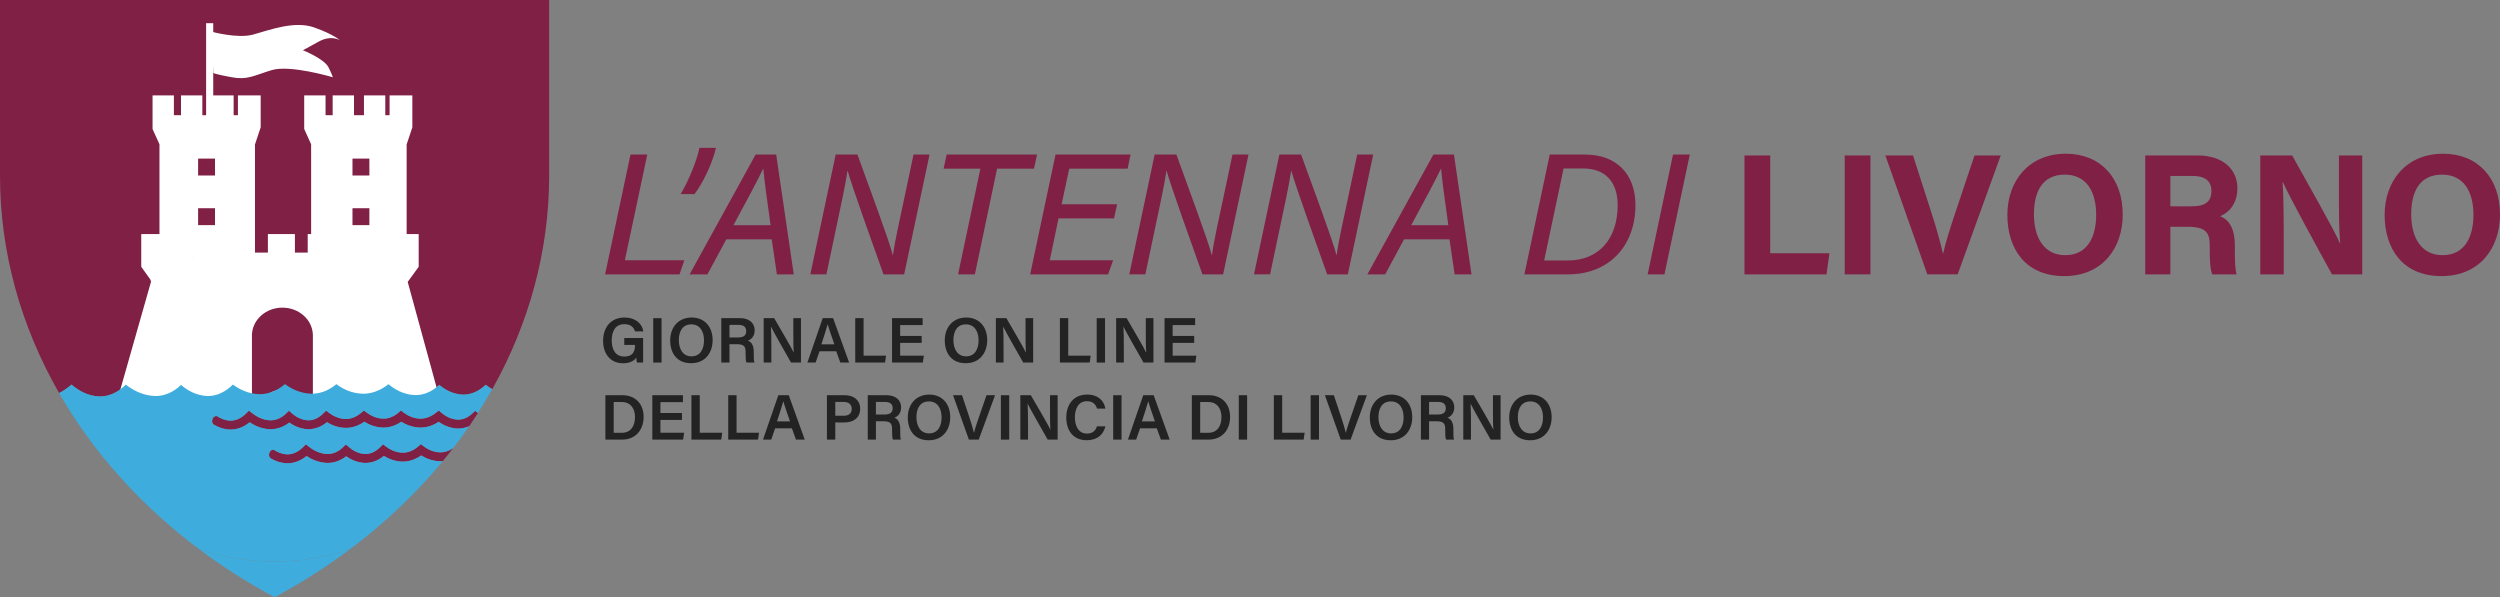 <?xml version="1.0" encoding="UTF-8"?>
<svg id="Livello_2" data-name="Livello 2" xmlns="http://www.w3.org/2000/svg" viewBox="0 0 2310.48 551.95">
  <rect x="0" y="0" width="2310.48" height="551.95" fill="#808080" stroke="none"/>
  <defs>
    <style>
      .cls-1 {
        fill: #fff;
      }

      .cls-2 {
        fill: #802045;
      }

      .cls-3 {
        fill: #232323;
      }

      .cls-4 {
        fill: #3eacdd;
      }
    </style>
  </defs>
  <g id="Livello_1-2" data-name="Livello 1">
    <g>
      <g>
        <g>
          <path class="cls-2" d="M582.69,142.84h15.52l-20.71,97.67h55l-4.51,13.06h-68.75l23.45-110.73Z"/>
          <path class="cls-2" d="M629.03,179.36c7.81-12.96,14.99-31.15,17.42-42.71h15.27c-3.39,14.57-12.54,33.29-19.88,42.71h-12.81Z"/>
          <path class="cls-2" d="M671.26,221.16l-17.48,32.41h-16.45l61.02-110.73h19l16.23,110.73h-15.59l-4.77-32.41h-41.96ZM712.16,208.1c-3.62-25.58-5.93-42.99-6.67-52.15h-.16c-4.93,10.2-14.84,28.97-27.45,52.15h34.28Z"/>
          <path class="cls-2" d="M748.89,253.57l23.45-110.73h20.1c9.16,25.58,29.77,80.61,32.64,92.86h.23c1.77-13.3,6.26-32.84,10.09-50.94l8.87-41.92h14.8l-23.45,110.73h-19.11c-8.48-23.74-29.89-83.42-33.05-95.6h-.23c-2.16,14.23-6.2,32.67-10.44,52.62l-9.03,42.97h-14.87Z"/>
          <path class="cls-2" d="M906.07,155.9h-34l2.83-13.06h83.54l-2.83,13.06h-34.1l-20.54,97.67h-15.52l20.62-97.67Z"/>
          <path class="cls-2" d="M1029.58,201.84h-51.29l-8.09,38.67h58.6l-4.75,13.06h-71.97l23.45-110.73h69.35l-2.74,13.06h-53.97l-7.04,32.89h51.29l-2.83,13.06Z"/>
          <path class="cls-2" d="M1043.67,253.57l23.45-110.73h20.1c9.16,25.58,29.77,80.61,32.64,92.86h.23c1.77-13.3,6.26-32.84,10.09-50.94l8.87-41.92h14.8l-23.45,110.73h-19.11c-8.48-23.74-29.89-83.42-33.05-95.6h-.23c-2.16,14.23-6.2,32.67-10.44,52.62l-9.03,42.97h-14.87Z"/>
          <path class="cls-2" d="M1158.93,253.57l23.45-110.73h20.1c9.16,25.58,29.77,80.61,32.64,92.86h.23c1.77-13.3,6.26-32.84,10.09-50.94l8.87-41.92h14.8l-23.45,110.73h-19.11c-8.48-23.74-29.89-83.42-33.05-95.6h-.23c-2.16,14.23-6.2,32.67-10.44,52.62l-9.03,42.97h-14.87Z"/>
          <path class="cls-2" d="M1297.64,221.16l-17.48,32.41h-16.45l61.02-110.73h19l16.23,110.73h-15.59l-4.77-32.41h-41.96ZM1338.54,208.1c-3.62-25.58-5.93-42.99-6.67-52.15h-.16c-4.93,10.2-14.84,28.97-27.45,52.15h34.28Z"/>
          <path class="cls-2" d="M1432.27,142.84h32.71c28.59,0,46.48,17.67,46.48,46.8,0,36.45-23.23,63.93-62.49,63.93h-40.15l23.45-110.73ZM1427.1,240.73h21.78c29.02,0,46.06-20.31,46.15-50.87.09-21.68-11.36-34.18-32.03-34.18h-17.96l-17.94,85.05Z"/>
          <path class="cls-2" d="M1561.71,142.84l-23.45,110.73h-15.52l23.45-110.73h15.52Z"/>
          <path class="cls-2" d="M1612.24,143.66h23.77v90.43h54.75l-2.72,19.48h-75.8v-109.91Z"/>
          <path class="cls-2" d="M1728.64,143.66v109.91h-23.77v-109.91h23.77Z"/>
          <path class="cls-2" d="M1781.22,253.57l-38.78-109.91h25.53l16.35,50.77c4.95,15.35,8.74,28.39,11.27,39.62h.32c2.25-10.25,6.54-23.69,11.77-39.27l17.15-51.13h24.24l-39.82,109.91h-28.03Z"/>
          <path class="cls-2" d="M1961.81,198.24c0,30.59-18.37,56.93-54.07,56.93s-52.55-25.07-52.55-56.55,19.94-56.55,54.08-56.55c32.15,0,52.53,22.53,52.53,56.17ZM1879.75,198.13c0,21.46,9.42,37.69,28.9,37.69,21.14,0,28.62-17.7,28.62-37.29,0-20.79-8.52-37.14-29-37.14s-28.52,15.33-28.52,36.73Z"/>
          <path class="cls-2" d="M2005.82,209.58v43.99h-23.22v-109.91h48.3c23.97,0,36.87,13.2,36.87,30.18,0,14.75-8.03,22.73-15.97,26.01,5.44,2.01,13.66,7.68,13.66,27.35v5.43c0,7.39.06,15.81,1.58,20.95h-22.52c-1.93-4.78-2.3-13.01-2.3-24.68v-1.61c0-12.02-3.03-17.71-20.75-17.71h-15.63ZM2005.82,190.66h19.93c13.01,0,18.03-4.95,18.03-14.14s-5.84-13.94-17.46-13.94h-20.49v28.08Z"/>
          <path class="cls-2" d="M2088.93,253.57v-109.91h29.45c13.73,24.68,39.1,69.19,44.15,81.16h.3c-1.24-11.47-1.22-30.56-1.22-48.59v-32.57h21.54v109.91h-27.94c-11.81-21.48-39.93-72.61-45.37-85.3h-.3c.8,9.61,1.06,32.19,1.06,51.88v33.43h-21.68Z"/>
          <path class="cls-2" d="M2310.48,198.24c0,30.59-18.37,56.93-54.07,56.93s-52.55-25.07-52.55-56.55,19.94-56.55,54.08-56.55c32.15,0,52.53,22.53,52.53,56.17ZM2228.41,198.13c0,21.46,9.42,37.69,28.9,37.69,21.14,0,28.62-17.7,28.62-37.29,0-20.79-8.52-37.14-29-37.14s-28.52,15.33-28.52,36.73Z"/>
        </g>
        <g>
          <path class="cls-3" d="M594.37,335.08h-5.71c-.32-1.1-.52-2.65-.62-4.57-2.11,3.02-5.95,5.21-12.25,5.21-11.89,0-18.41-9-18.41-20.68,0-12.32,7.03-21.59,19.77-21.59,10.21,0,16.35,5.69,17.41,12.8h-7.7c-1.03-3.38-3.59-6.67-9.83-6.67-8.8,0-11.68,7.24-11.68,15.12s3.11,14.81,11.64,14.81,9.84-5.56,9.84-10.35v-.39h-9.88v-6.38h17.41v22.69Z"/>
          <path class="cls-3" d="M611.41,294.04v41.04h-7.7v-41.04h7.7Z"/>
          <path class="cls-3" d="M658.61,314.38c0,11.38-6.68,21.29-19.87,21.29s-19.35-9.35-19.35-21.11,7.25-21.11,19.89-21.11c11.85,0,19.33,8.5,19.33,20.94ZM627.37,314.38c0,8.31,3.87,14.95,11.67,14.95,8.45,0,11.59-7.04,11.59-14.85s-3.56-14.71-11.68-14.71-11.58,6.35-11.58,14.6Z"/>
          <path class="cls-3" d="M674.17,318.08v16.99h-7.55v-41.04h17.35c8.77,0,13.48,4.81,13.48,11.17,0,5.45-3.02,8.52-6.32,9.69,2.48.8,5.5,3.05,5.5,10.32v1.94c0,2.78-.03,6.08.58,7.93h-7.34c-.73-1.78-.8-4.9-.8-9.08v-.69c0-4.95-1.31-7.22-8.18-7.22h-6.71ZM674.17,311.87h7.95c5.34,0,7.52-2.02,7.52-5.86s-2.41-5.76-7.17-5.76h-8.3v11.62Z"/>
          <path class="cls-3" d="M705.78,335.08v-41.04h9.7c5.39,9.35,16,27.26,18.03,31.73h.1c-.44-4.62-.42-11.52-.42-18.25v-13.49h7.05v41.04h-9.18c-4.76-8.32-16.23-28.4-18.45-33.09h-.1c.3,3.96.36,11.89.36,19.26v13.84h-7.09Z"/>
          <path class="cls-3" d="M757.39,324.63l-3.62,10.45h-7.59l14.17-41.04h9.62l14.78,41.04h-8.12l-3.78-10.45h-15.47ZM771.12,318.25c-3.26-9.39-5.21-14.99-6.17-18.49h-.06c-1.01,3.85-3.18,10.46-5.8,18.49h12.02Z"/>
          <path class="cls-3" d="M790.41,294.04h7.7v34.66h20.77l-.93,6.38h-27.54v-41.04Z"/>
          <path class="cls-3" d="M851.8,316.87h-19.9v11.83h21.91l-.93,6.38h-28.47v-41.04h28.29v6.38h-20.8v10.07h19.9v6.38Z"/>
          <path class="cls-3" d="M912.37,314.38c0,11.38-6.68,21.29-19.87,21.29s-19.35-9.35-19.35-21.11,7.25-21.11,19.89-21.11c11.85,0,19.33,8.5,19.33,20.94ZM881.13,314.38c0,8.31,3.87,14.95,11.67,14.95,8.45,0,11.59-7.04,11.59-14.85s-3.56-14.71-11.68-14.71-11.58,6.35-11.58,14.6Z"/>
          <path class="cls-3" d="M920.38,335.08v-41.04h9.7c5.39,9.35,16,27.26,18.03,31.73h.1c-.44-4.62-.42-11.52-.42-18.25v-13.49h7.05v41.04h-9.18c-4.76-8.32-16.23-28.4-18.45-33.09h-.1c.3,3.96.36,11.89.36,19.26v13.84h-7.09Z"/>
          <path class="cls-3" d="M979.55,294.04h7.7v34.66h20.77l-.93,6.38h-27.54v-41.04Z"/>
          <path class="cls-3" d="M1021.25,294.04v41.04h-7.7v-41.04h7.7Z"/>
          <path class="cls-3" d="M1031.53,335.08v-41.04h9.7c5.39,9.35,16,27.26,18.03,31.73h.1c-.44-4.62-.42-11.52-.42-18.25v-13.49h7.05v41.04h-9.18c-4.76-8.32-16.23-28.4-18.45-33.09h-.1c.3,3.96.36,11.89.36,19.26v13.84h-7.09Z"/>
          <path class="cls-3" d="M1103.66,316.87h-19.9v11.83h21.91l-.93,6.38h-28.47v-41.04h28.29v6.38h-20.8v10.07h19.9v6.38Z"/>
          <path class="cls-3" d="M559.5,365.25h15.72c11.81,0,19.62,7.87,19.62,20.04s-7.59,21-19.93,21h-15.41v-41.04ZM567.19,400h7.32c8.48,0,12.34-6.22,12.34-14.65,0-7.18-3.58-13.8-12.3-13.8h-7.37v28.45Z"/>
          <path class="cls-3" d="M630.26,388.08h-19.9v11.83h21.91l-.93,6.38h-28.47v-41.04h28.29v6.38h-20.8v10.07h19.9v6.38Z"/>
          <path class="cls-3" d="M639.02,365.25h7.7v34.66h20.77l-.93,6.38h-27.54v-41.04Z"/>
          <path class="cls-3" d="M673.03,365.25h7.7v34.66h20.77l-.93,6.38h-27.54v-41.04Z"/>
          <path class="cls-3" d="M716.38,395.84l-3.62,10.45h-7.59l14.17-41.04h9.62l14.78,41.04h-8.12l-3.78-10.45h-15.47ZM730.11,389.46c-3.26-9.39-5.21-14.99-6.17-18.49h-.06c-1.01,3.85-3.18,10.46-5.8,18.49h12.02Z"/>
          <path class="cls-3" d="M764.24,365.25h16.5c8.47,0,14.23,4.75,14.23,12.44,0,8.6-6.41,12.74-14.48,12.74h-8.54v15.85h-7.72v-41.04ZM771.95,384.23h7.71c4.63,0,7.5-1.98,7.5-6.37s-3.18-6.39-7.3-6.39h-7.9v12.76Z"/>
          <path class="cls-3" d="M809.53,389.3v16.99h-7.55v-41.04h17.35c8.77,0,13.48,4.81,13.48,11.17,0,5.45-3.02,8.52-6.32,9.69,2.48.8,5.5,3.05,5.5,10.32v1.94c0,2.78-.03,6.08.58,7.93h-7.34c-.73-1.78-.8-4.9-.8-9.08v-.69c0-4.95-1.31-7.22-8.18-7.22h-6.71ZM809.53,383.09h7.95c5.34,0,7.52-2.02,7.52-5.86s-2.41-5.76-7.17-5.76h-8.3v11.62Z"/>
          <path class="cls-3" d="M878.19,385.6c0,11.38-6.68,21.29-19.87,21.29s-19.35-9.35-19.35-21.11,7.25-21.11,19.89-21.11c11.85,0,19.33,8.5,19.33,20.94ZM846.95,385.59c0,8.31,3.87,14.95,11.67,14.95,8.45,0,11.59-7.04,11.59-14.85s-3.56-14.71-11.68-14.71-11.58,6.35-11.58,14.6Z"/>
          <path class="cls-3" d="M895.44,406.29l-14.64-41.04h8.27l6.49,19.47c1.94,5.83,3.59,11.11,4.53,15.15h.12c.85-3.67,2.7-9.14,4.72-15l6.79-19.63h7.88l-15.07,41.04h-9.08Z"/>
          <path class="cls-3" d="M932.71,365.25v41.04h-7.7v-41.04h7.7Z"/>
          <path class="cls-3" d="M942.99,406.29v-41.04h9.7c5.39,9.35,16,27.26,18.03,31.73h.1c-.44-4.62-.42-11.52-.42-18.25v-13.49h7.05v41.04h-9.18c-4.76-8.32-16.23-28.4-18.45-33.09h-.1c.3,3.96.36,11.89.36,19.26v13.84h-7.09Z"/>
          <path class="cls-3" d="M1021.6,393.99c-1.71,7.42-7.28,12.86-17.23,12.86-12.76,0-18.93-9.25-18.93-20.89s6.3-21.3,19.28-21.3c10.5,0,15.78,6.11,16.85,12.97h-7.7c-1.07-3.61-3.53-6.84-9.42-6.84-7.91,0-11.04,7.15-11.04,14.9,0,7.32,2.82,15.03,11.28,15.03,5.97,0,8.13-3.79,9.16-6.73h7.74Z"/>
          <path class="cls-3" d="M1036.5,365.25v41.04h-7.7v-41.04h7.7Z"/>
          <path class="cls-3" d="M1053.64,395.84l-3.62,10.45h-7.59l14.17-41.04h9.62l14.78,41.04h-8.12l-3.78-10.45h-15.47ZM1067.38,389.46c-3.26-9.39-5.21-14.99-6.17-18.49h-.06c-1.01,3.85-3.18,10.46-5.8,18.49h12.02Z"/>
          <path class="cls-3" d="M1101.5,365.25h15.72c11.81,0,19.62,7.87,19.62,20.04s-7.59,21-19.93,21h-15.41v-41.04ZM1109.2,400h7.32c8.48,0,12.34-6.22,12.34-14.65,0-7.18-3.58-13.8-12.3-13.8h-7.37v28.45Z"/>
          <path class="cls-3" d="M1152.58,365.25v41.04h-7.7v-41.04h7.7Z"/>
          <path class="cls-3" d="M1177.28,365.25h7.7v34.66h20.77l-.93,6.38h-27.54v-41.04Z"/>
          <path class="cls-3" d="M1218.99,365.25v41.04h-7.7v-41.04h7.7Z"/>
          <path class="cls-3" d="M1239.11,406.29l-14.64-41.04h8.27l6.49,19.47c1.94,5.83,3.59,11.11,4.53,15.15h.12c.85-3.67,2.7-9.14,4.72-15l6.79-19.63h7.88l-15.07,41.04h-9.08Z"/>
          <path class="cls-3" d="M1305.18,385.6c0,11.38-6.68,21.29-19.87,21.29s-19.35-9.35-19.35-21.11,7.25-21.11,19.89-21.11c11.85,0,19.33,8.5,19.33,20.94ZM1273.94,385.59c0,8.31,3.87,14.95,11.67,14.95,8.45,0,11.59-7.04,11.59-14.85s-3.56-14.71-11.68-14.71-11.58,6.35-11.58,14.6Z"/>
          <path class="cls-3" d="M1320.74,389.3v16.99h-7.55v-41.04h17.35c8.77,0,13.48,4.81,13.48,11.17,0,5.45-3.02,8.52-6.32,9.69,2.48.8,5.5,3.05,5.5,10.32v1.94c0,2.78-.03,6.08.58,7.93h-7.34c-.73-1.78-.8-4.9-.8-9.08v-.69c0-4.95-1.31-7.22-8.18-7.22h-6.71ZM1320.74,383.09h7.95c5.34,0,7.52-2.02,7.52-5.86s-2.41-5.76-7.17-5.76h-8.3v11.62Z"/>
          <path class="cls-3" d="M1352.36,406.29v-41.04h9.7c5.39,9.35,16,27.26,18.03,31.73h.1c-.44-4.62-.42-11.52-.42-18.25v-13.49h7.05v41.04h-9.18c-4.76-8.32-16.23-28.4-18.45-33.09h-.1c.3,3.96.36,11.89.36,19.26v13.84h-7.09Z"/>
          <path class="cls-3" d="M1434.02,385.6c0,11.38-6.68,21.29-19.87,21.29s-19.35-9.35-19.35-21.11,7.25-21.11,19.89-21.11c11.85,0,19.33,8.5,19.33,20.94ZM1402.78,385.59c0,8.31,3.87,14.95,11.67,14.95,8.45,0,11.59-7.04,11.59-14.85s-3.56-14.71-11.68-14.71-11.58,6.35-11.58,14.6Z"/>
        </g>
      </g>
      <g>
        <g>
          <path class="cls-4" d="M184.4,507.84c21.51,16.09,44.68,30.85,69.36,44.11h0c24.86-13.35,48.17-28.23,69.82-44.45-22.01,7.41-45.57,11.43-70.08,11.43s-47.37-3.9-69.1-11.09Z"/>
          <path class="cls-2" d="M407.09,418.07s-.13-.02-.31,0c-6.61-.16-11.93-3.12-15.22-5.59l-2.64-1.96-2.49,2.15c-4.8,4.08-9.74,5.71-14.1,5.71h-.31c-6.56-.16-11.83-3.06-15.17-5.58l-2.85-2.14-2.52,2.52c-4.6,4.59-9.4,6.41-13.64,6.41h-.28c-6.55-.22-11.72-3.48-15.04-6.37l-2.86-2.46-2.68,2.61c-4.63,4.43-9.64,6.21-14.08,6.21h-.48c-7.19-.22-13.19-3.78-16.87-6.68l-2.86-2.27-2.58,2.59c-4.81,4.79-9.82,6.68-14.27,6.69h-.03c-.07,0-.15-.01-.29,0-5-.17-9.25-2.08-12.5-4.26-1.56-.12-3.19.46-4.06,2.78-.84,2.26,0,3.93.87,4.95,4.08,2.49,9.35,4.6,15.71,4.76h.49s.09,0,.09,0c5.8-.06,11.81-2.29,17.19-6.71,4.59,3.07,11.13,6.21,19.24,6.42h.49l.1-.03c5.64-.03,11.55-2.04,16.82-6.15,4.2,3.01,10.12,5.96,17.58,6.18h.46l.11-.03c5.65-.03,11.48-2.21,16.65-6.5,4.22,2.62,10.08,5.16,17.32,5.29h.5s.04,0,.04,0c5.49-.07,11.28-1.9,16.65-5.71,4.19,2.62,10.17,5.25,17.59,5.4h.39c.64,0,1.29-.03,1.95-.08,3.31-4.01,6.54-8.06,9.7-12.15-4.02,2.84-8.1,4.01-11.75,4.01,0,.02-.02,0-.06,0Z"/>
          <path class="cls-2" d="M436.52,382.15c-4.35,4.04-8.89,5.68-12.91,5.68-.02.02-.02,0-.08,0-.02,0-.12-.01-.27,0-6.62-.21-11.91-3.54-15.16-6.27l-2.58-2.17-2.64,2.12c-4.92,3.89-9.87,5.42-14.22,5.43-.07,0-.19-.01-.35,0-6.64-.19-11.86-3.12-15.09-5.55l-2.63-1.98-2.5,2.12c-4.58,3.86-9.34,5.4-13.55,5.4,0,.01,0,0-.04,0-.06,0-.15-.01-.33,0-6.6-.18-11.93-3.13-15.22-5.59l-2.64-1.96-2.48,2.14c-4.82,4.11-9.74,5.7-14.11,5.73l-.02-.03c-.08.03-.17,0-.28.03-6.56-.18-11.82-3.08-15.17-5.6l-2.87-2.12-2.5,2.51c-4.6,4.58-9.4,6.41-13.64,6.42h-.3c-6.54-.23-11.71-3.52-15.03-6.38l-2.85-2.47-2.68,2.62c-4.63,4.44-9.62,6.2-14.1,6.22,0,.01-.02,0-.05,0-.07-.01-.2-.01-.41.01-7.18-.23-13.19-3.82-16.84-6.7l-2.87-2.27-2.59,2.58c-4.8,4.79-9.81,6.68-14.26,6.68h-.04c-.07,0-.16,0-.29.02-5-.19-9.25-2.09-12.5-4.26-1.55-.13-3.18.46-4.04,2.77-.85,2.26-.02,3.92.85,4.94,4.08,2.49,9.35,4.6,15.72,4.76l.49.03.09-.03c5.8-.05,11.82-2.27,17.18-6.71,4.6,3.07,11.15,6.22,19.25,6.43h.48l.11-.04c5.64-.03,11.55-2.04,16.82-6.15,4.2,3,10.13,5.96,17.58,6.18h.47l.09-.04c5.66-.04,11.49-2.23,16.67-6.48,4.21,2.62,10.08,5.14,17.32,5.28h.51s.06,0,.06,0c5.47-.06,11.27-1.9,16.63-5.73,4.2,2.64,10.16,5.29,17.57,5.44h.4c5.34-.03,11.01-1.76,16.23-5.42,4.2,2.66,10.15,5.28,17.57,5.42h.65l.08-.02c5.29-.1,10.9-1.75,16.21-5.31,4.19,2.98,10.26,6.03,17.91,6.23l.42.02.09-.02c3.26-.03,6.58-.76,9.8-2.18,2.76-4.01,5.45-8.06,8.06-12.14l-2.48-2.12-2.67,2.53Z"/>
          <path class="cls-2" d="M507.52,0H0v162.26c0,70.71,19.21,139.23,54.62,200.96,3.83-1.88,7.69-4.45,11.51-7.82,5.32,4.69,14.27,10.7,26.1,11,7.92.07,16.45-3.34,24.08-10.95,5.7,4.48,15.23,10.27,27.21,10.53,7.84.11,16.36-3.06,23.83-10.25,5.18,4.5,13.63,9.96,24.71,10.25,7.65.07,15.89-3.25,23.21-10.59,5.25,3.94,13.75,8.69,24.61,8.89,7.53.06,15.84-2.75,23.53-9.32,5.17,3.86,13.75,8.71,24.7,8.89,7.33.09,15.39-2.6,22.79-8.83,5.13,3.86,13.62,8.66,24.65,8.84,7.44.06,15.68-2.56,23.48-8.79,5.11,4.28,13.68,9.77,24.87,10.06,7.27.08,15.11-2.88,22.1-9.45,4.73,4.04,12.23,8.73,22.12,9.02,6.86.05,14.23-2.82,20.82-9.11,1.67,1.35,3.69,2.77,6.01,4.06,34.11-60.8,52.59-128.05,52.59-197.41V0Z"/>
        </g>
        <g>
          <rect class="cls-1" x="190.5" y="21.44" width="6.57" height="99.93"/>
          <path class="cls-1" d="M195.76,29.33s23.67,6.57,38.13,2.63c14.46-3.94,38.13-13.15,56.54-6.57,18.41,6.57,23.67,11.83,23.67,11.83,0,0-7.89-5.26-19.72,1.31-11.83,6.57-14.46,7.89-14.46,7.89,0,0,19.72,7.89,23.67,15.78,3.94,7.89,3.94,9.2,3.94,9.2,0,0-39.45-11.83-56.54-6.57-17.09,5.26-22.35,9.2-36.82,6.57-14.46-2.63-17.04-3.88-17.04-3.88l-1.36-38.2Z"/>
        </g>
        <polygon class="cls-1" points="360.04 88.15 360.04 106.47 356.09 106.47 356.09 88.15 336.37 88.15 336.37 106.47 327.17 106.47 327.17 88.15 307.44 88.15 307.44 106.47 300.87 106.47 300.87 88.15 281.15 88.15 281.15 119.25 287.54 133.31 287.54 237.93 287.72 237.93 287.72 238.05 295.61 238.05 295.61 237.93 367.93 237.93 367.93 238.05 375.82 238.05 375.82 133.5 381.08 117.72 381.08 88.15 360.04 88.15"/>
        <polygon class="cls-1" points="219.88 88.15 219.88 106.47 215.93 106.47 215.93 88.15 196.21 88.15 196.21 106.47 187 106.47 187 88.15 167.28 88.15 167.28 106.47 160.71 106.47 160.71 88.15 140.99 88.15 140.99 119.25 147.38 133.31 147.38 237.93 147.56 237.93 147.56 238.05 155.45 238.05 155.45 237.93 227.77 237.93 227.77 238.05 235.65 238.05 235.65 133.5 240.91 117.72 240.91 88.15 219.88 88.15"/>
        <path class="cls-1" d="M107.74,372.29h299.66l-.87-3.14h0s-29.74-108.62-29.74-108.62l10.16-13.97v-30.21h-26.3v17.09h-13.15v-17.09h-24.98v17.09h-13.15v-17.09h-24.98v17.09h-11.83v-17.09h-24.98v17.09h-13.15v-17.09h-26.3v17.09h-13.15v-17.09h-23.67v17.09h-14.46v-17.09h-26.3v30.19l8.22,11.51.86,2.1-31.9,112.13ZM179.27,224.24v14.65h-.07v-14.65h.07Z"/>
        <path class="cls-2" d="M289.1,308.46c-.91-13.47-13.14-24.14-28.1-24.14s-27.19,10.67-28.1,24.14h-.06v61.91s4.83.84,9.65-2.38c4.83-3.22,9.89-8.11,17.82-7.28,7.93.84,17.58,7.28,19.19,7.28s4.83,3.22,6.44,3.22,3.22-1.61,3.22-1.61v-61.14h-.06Z"/>
        <path class="cls-4" d="M448.92,355.61c-6.59,6.29-13.96,9.16-20.82,9.11-9.89-.29-17.39-4.98-22.12-9.02-6.98,6.57-14.83,9.53-22.1,9.45-11.19-.29-19.76-5.79-24.87-10.06-7.8,6.23-16.04,8.85-23.48,8.79-11.03-.18-19.52-4.98-24.65-8.84-7.39,6.23-15.45,8.92-22.79,8.83-10.95-.19-19.53-5.03-24.7-8.89-7.68,6.57-16,9.38-23.53,9.32-10.85-.2-19.35-4.96-24.61-8.89-7.33,7.34-15.56,10.66-23.21,10.59-11.09-.29-19.53-5.76-24.71-10.25-7.47,7.19-15.98,10.36-23.83,10.25-11.99-.26-21.51-6.05-27.21-10.53-7.63,7.61-16.16,11.02-24.08,10.95-11.82-.3-20.78-6.31-26.1-11-3.81,3.37-7.67,5.95-11.51,7.82,31.29,54.57,75.24,103.84,129.79,144.62,21.73,7.19,44.95,11.09,69.1,11.09s48.07-4.03,70.08-11.43c32.45-24.32,61.13-51.64,85.63-81.29-.65.05-1.3.08-1.95.08h-.39c-7.42-.15-13.4-2.78-17.59-5.4-5.37,3.81-11.16,5.64-16.65,5.71h-.04s-.5,0-.5,0c-7.24-.13-13.1-2.67-17.32-5.29-5.18,4.29-11.01,6.47-16.65,6.5l-.11.03h-.46c-7.45-.23-13.38-3.17-17.58-6.18-5.28,4.12-11.19,6.13-16.82,6.15l-.1.03h-.49c-8.12-.21-14.66-3.35-19.24-6.42-5.38,4.42-11.38,6.65-17.19,6.71h-.09s-.49,0-.49,0c-6.36-.16-11.63-2.27-15.71-4.76-.87-1.03-1.71-2.69-.87-4.95.88-2.31,2.5-2.9,4.06-2.78,3.25,2.18,7.5,4.09,12.5,4.26.14-.01.22,0,.29,0h.03c4.45-.01,9.46-1.9,14.27-6.69l2.58-2.59,2.86,2.27c3.68,2.9,9.68,6.46,16.87,6.68h.48c4.45,0,9.45-1.79,14.08-6.21l2.68-2.61,2.86,2.46c3.32,2.88,8.48,6.14,15.04,6.37h.28c4.24,0,9.04-1.82,13.64-6.41l2.52-2.52,2.85,2.14c3.35,2.52,8.61,5.42,15.17,5.58h.31c4.35,0,9.29-1.63,14.1-5.71l2.49-2.15,2.64,1.96c3.29,2.46,8.61,5.43,15.22,5.59.18-.02.27,0,.31,0,.04,0,.06.02.06,0,3.65,0,7.73-1.16,11.75-4.01,5.11-6.62,10-13.35,14.7-20.18-3.22,1.42-6.55,2.15-9.8,2.18l-.09.02-.42-.02c-7.66-.2-13.73-3.25-17.91-6.23-5.31,3.56-10.92,5.21-16.21,5.31l-.08.02h-.65c-7.42-.14-13.37-2.76-17.57-5.42-5.22,3.66-10.89,5.38-16.23,5.42h-.4c-7.41-.15-13.37-2.79-17.57-5.44-5.36,3.83-11.16,5.67-16.63,5.73h-.06s-.51,0-.51,0c-7.23-.14-13.11-2.66-17.32-5.28-5.18,4.26-11.01,6.44-16.67,6.48l-.09.04h-.47c-7.45-.23-13.38-3.18-17.58-6.18-5.27,4.11-11.18,6.11-16.82,6.15l-.11.04h-.48c-8.1-.2-14.65-3.35-19.25-6.43-5.36,4.43-11.38,6.66-17.18,6.71l-.09.03-.49-.03c-6.36-.16-11.64-2.27-15.72-4.76-.87-1.02-1.7-2.68-.85-4.94.86-2.31,2.49-2.9,4.04-2.77,3.26,2.17,7.5,4.07,12.5,4.26.12-.02.22-.02.29-.02h.04c4.45,0,9.46-1.89,14.26-6.68l2.59-2.58,2.87,2.27c3.66,2.88,9.66,6.47,16.84,6.7.21-.03.35-.03.41-.01.03,0,.05.01.05,0,4.48-.01,9.47-1.78,14.1-6.22l2.68-2.62,2.85,2.47c3.32,2.86,8.49,6.15,15.03,6.38h.3c4.25-.01,9.04-1.85,13.64-6.42l2.5-2.51,2.87,2.12c3.35,2.51,8.61,5.42,15.17,5.6.11-.03.2,0,.28-.03l.02.03c4.36-.03,9.29-1.61,14.11-5.73l2.48-2.14,2.64,1.96c3.29,2.46,8.62,5.42,15.22,5.59.19-.01.27,0,.33,0,.04,0,.04.01.04,0,4.22,0,8.98-1.54,13.55-5.4l2.5-2.12,2.63,1.98c3.24,2.44,8.45,5.37,15.09,5.55.16-.01.27,0,.35,0,4.35-.01,9.3-1.54,14.22-5.43l2.64-2.12,2.58,2.17c3.26,2.74,8.54,6.06,15.16,6.27.15-.01.24,0,.27,0,.06,0,.06.02.08,0,4.03,0,8.57-1.64,12.91-5.68l2.67-2.53,2.48,2.12c4.65-7.26,9.08-14.62,13.27-22.08-2.33-1.29-4.34-2.7-6.01-4.06Z"/>
        <g>
          <rect class="cls-2" x="183.09" y="146.57" width="15.62" height="15.62"/>
          <rect class="cls-2" x="183.09" y="192.44" width="15.62" height="15.62"/>
          <rect class="cls-2" x="325.76" y="146.57" width="15.62" height="15.62"/>
          <rect class="cls-2" x="325.76" y="192.44" width="15.62" height="15.62"/>
        </g>
      </g>
    </g>
  </g>
</svg>